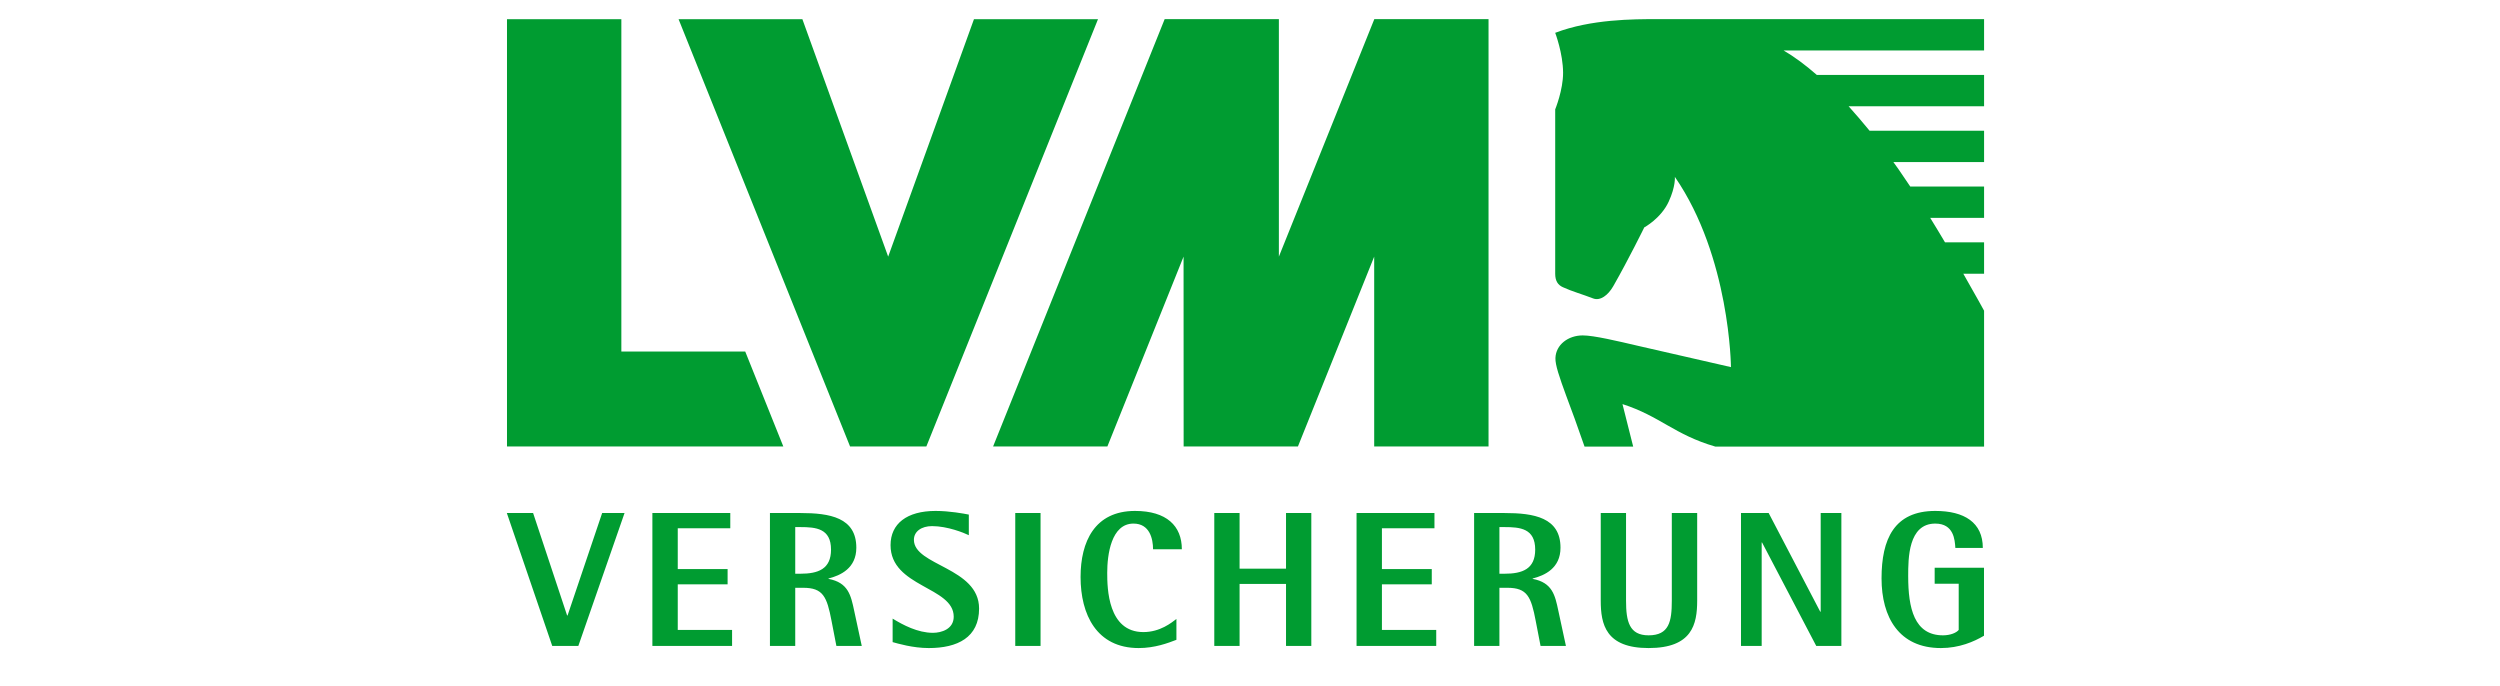 <svg xmlns="http://www.w3.org/2000/svg" xmlns:xlink="http://www.w3.org/1999/xlink" width="175" zoomAndPan="magnify" viewBox="0 0 131.25 36" height="48" preserveAspectRatio="xMidYMid meet" version="1.0"><path fill="#009c31" d="M 104.164 2.648 L 104.164 1.004 L 87.023 1.004 C 87.012 1.004 87.004 1.004 86.992 1.004 C 85.758 1.004 83.531 1.004 81.648 1.723 C 81.648 1.723 82.059 2.801 82.062 3.82 C 82.066 4.723 81.648 5.742 81.648 5.742 C 81.648 5.742 81.648 13.496 81.648 14.371 C 81.648 14.754 81.793 14.961 82.051 15.078 C 82.523 15.297 83.086 15.453 83.641 15.668 C 84.012 15.809 84.422 15.504 84.695 15.027 C 85.488 13.641 86.324 11.938 86.324 11.938 C 86.324 11.938 87.195 11.473 87.605 10.59 C 87.98 9.777 87.93 9.285 87.93 9.285 C 90.832 13.496 90.875 19.273 90.875 19.273 C 90.875 19.273 87.66 18.539 86.012 18.16 C 84.941 17.91 83.68 17.609 83.094 17.609 C 82.328 17.609 81.684 18.098 81.66 18.797 C 81.648 19.156 81.859 19.777 82.234 20.801 C 82.633 21.883 82.688 22 83.188 23.445 L 85.742 23.445 L 85.18 21.215 C 87.16 21.852 87.902 22.82 90.051 23.445 L 104.164 23.445 L 104.164 16.312 C 104.164 16.312 103.73 15.516 103.074 14.371 L 104.164 14.371 L 104.164 12.723 L 102.113 12.723 C 101.867 12.305 101.605 11.875 101.336 11.438 L 104.164 11.438 L 104.164 9.793 L 100.289 9.793 C 100.082 9.48 99.871 9.172 99.668 8.879 C 99.582 8.754 99.492 8.633 99.402 8.508 L 104.164 8.508 L 104.164 6.863 L 98.152 6.863 C 97.785 6.414 97.418 5.984 97.051 5.578 L 104.164 5.578 L 104.164 3.934 L 95.383 3.934 C 94.785 3.41 94.199 2.977 93.637 2.648 Z M 104.16 33.375 L 104.16 29.805 L 101.57 29.805 L 101.57 30.645 L 102.832 30.645 L 102.832 33.07 C 102.719 33.215 102.402 33.355 102.008 33.355 C 100.496 33.355 100.18 31.93 100.18 30.25 C 100.18 29.32 100.18 27.488 101.602 27.488 C 102.578 27.488 102.629 28.348 102.656 28.766 L 104.098 28.766 C 104.098 27.43 103.125 26.824 101.602 26.824 C 99.441 26.824 98.781 28.309 98.781 30.363 C 98.781 32.406 99.695 34.023 101.898 34.023 C 102.859 34.023 103.633 33.688 104.16 33.375 Z M 96.672 33.91 L 96.672 26.934 L 95.586 26.934 L 95.586 32.113 L 95.562 32.113 L 92.855 26.934 L 91.402 26.934 L 91.402 33.91 L 92.488 33.91 L 92.488 28.48 L 92.508 28.48 L 95.352 33.91 Z M 89.102 31.535 L 89.102 26.934 L 87.77 26.934 L 87.77 31.535 C 87.77 32.629 87.629 33.355 86.551 33.355 C 85.539 33.355 85.367 32.629 85.367 31.535 L 85.367 26.934 L 84.039 26.934 L 84.039 31.535 C 84.039 32.777 84.301 34.023 86.551 34.023 C 88.836 34.023 89.102 32.777 89.102 31.535 Z M 80.598 28.855 C 80.598 29.875 79.926 30.121 78.984 30.121 L 78.719 30.121 L 78.719 27.672 L 78.984 27.672 C 79.805 27.672 80.598 27.742 80.598 28.855 Z M 82.211 33.91 L 81.812 32.062 C 81.641 31.25 81.5 30.586 80.465 30.391 L 80.465 30.371 C 81.094 30.211 81.926 29.836 81.926 28.754 C 81.926 27.168 80.535 26.934 78.984 26.934 L 77.391 26.934 L 77.391 33.91 L 78.719 33.91 L 78.719 30.859 L 79.137 30.859 C 80.18 30.859 80.383 31.324 80.625 32.598 L 80.879 33.91 Z M 75.402 33.91 L 75.402 33.07 L 72.551 33.07 L 72.551 30.676 L 75.168 30.676 L 75.168 29.875 L 72.551 29.875 L 72.551 27.734 L 75.309 27.734 L 75.309 26.934 L 71.219 26.934 L 71.219 33.91 Z M 68.844 33.91 L 68.844 26.934 L 67.516 26.934 L 67.516 29.855 L 65.078 29.855 L 65.078 26.934 L 63.75 26.934 L 63.75 33.91 L 65.078 33.91 L 65.078 30.656 L 67.516 30.656 L 67.516 33.91 Z M 62.047 28.836 C 62.047 27.609 61.242 26.824 59.59 26.824 C 57.469 26.824 56.73 28.441 56.73 30.293 C 56.73 32.262 57.57 34.023 59.781 34.023 C 60.625 34.023 61.316 33.762 61.762 33.59 L 61.762 32.496 C 61.508 32.688 60.91 33.184 60.027 33.184 C 58.16 33.184 58.129 30.879 58.129 30.07 C 58.129 29.137 58.332 27.488 59.508 27.488 C 60.359 27.488 60.535 28.289 60.535 28.836 Z M 54.629 33.91 L 54.629 26.934 L 53.301 26.934 L 53.301 33.91 Z M 51.402 31.949 C 51.402 29.785 47.98 29.703 47.98 28.34 C 47.98 27.902 48.375 27.621 48.934 27.621 C 49.746 27.621 50.617 27.977 50.863 28.098 L 50.863 27.016 C 50.598 26.965 49.859 26.824 49.117 26.824 C 47.605 26.824 46.754 27.5 46.754 28.621 C 46.754 30.828 50.07 30.797 50.07 32.375 C 50.07 33.031 49.422 33.223 48.977 33.223 C 48.184 33.223 47.402 32.809 46.863 32.477 L 46.863 33.711 C 47.117 33.781 47.922 34.023 48.762 34.023 C 50.266 34.023 51.402 33.469 51.402 31.949 Z M 43.629 28.855 C 43.629 29.875 42.957 30.121 42.016 30.121 L 41.75 30.121 L 41.75 27.672 L 42.016 27.672 C 42.836 27.672 43.629 27.742 43.629 28.855 Z M 45.242 33.91 L 44.844 32.062 C 44.672 31.25 44.531 30.586 43.496 30.391 L 43.496 30.371 C 44.125 30.211 44.957 29.836 44.957 28.754 C 44.957 27.168 43.566 26.934 42.016 26.934 L 40.422 26.934 L 40.422 33.91 L 41.75 33.91 L 41.75 30.859 L 42.168 30.859 C 43.211 30.859 43.414 31.324 43.656 32.598 L 43.91 33.91 Z M 38.434 33.91 L 38.434 33.07 L 35.582 33.07 L 35.582 30.676 L 38.199 30.676 L 38.199 29.875 L 35.582 29.875 L 35.582 27.734 L 38.34 27.734 L 38.34 26.934 L 34.25 26.934 L 34.25 33.91 Z M 32.789 26.934 L 31.613 26.934 L 29.797 32.312 L 29.773 32.312 L 27.988 26.934 L 26.609 26.934 L 28.992 33.91 L 30.363 33.91 Z M 57.645 1.008 L 51.133 1.008 L 46.629 13.473 L 42.125 1.008 L 35.625 1.008 L 44.629 23.441 L 48.633 23.441 Z M 41.125 23.441 L 39.125 18.457 L 32.621 18.457 L 32.621 1.008 L 26.617 1.008 L 26.617 23.441 Z M 78.148 23.441 L 72.145 23.441 L 72.145 13.473 L 68.141 23.441 L 62.141 23.441 L 62.137 13.473 L 58.137 23.441 L 52.137 23.441 L 61.145 1.004 L 67.141 1.004 L 67.141 13.473 L 72.152 1.004 L 78.148 1.004 L 78.148 23.441 " fill-opacity="1" fill-rule="nonzero"/></svg>